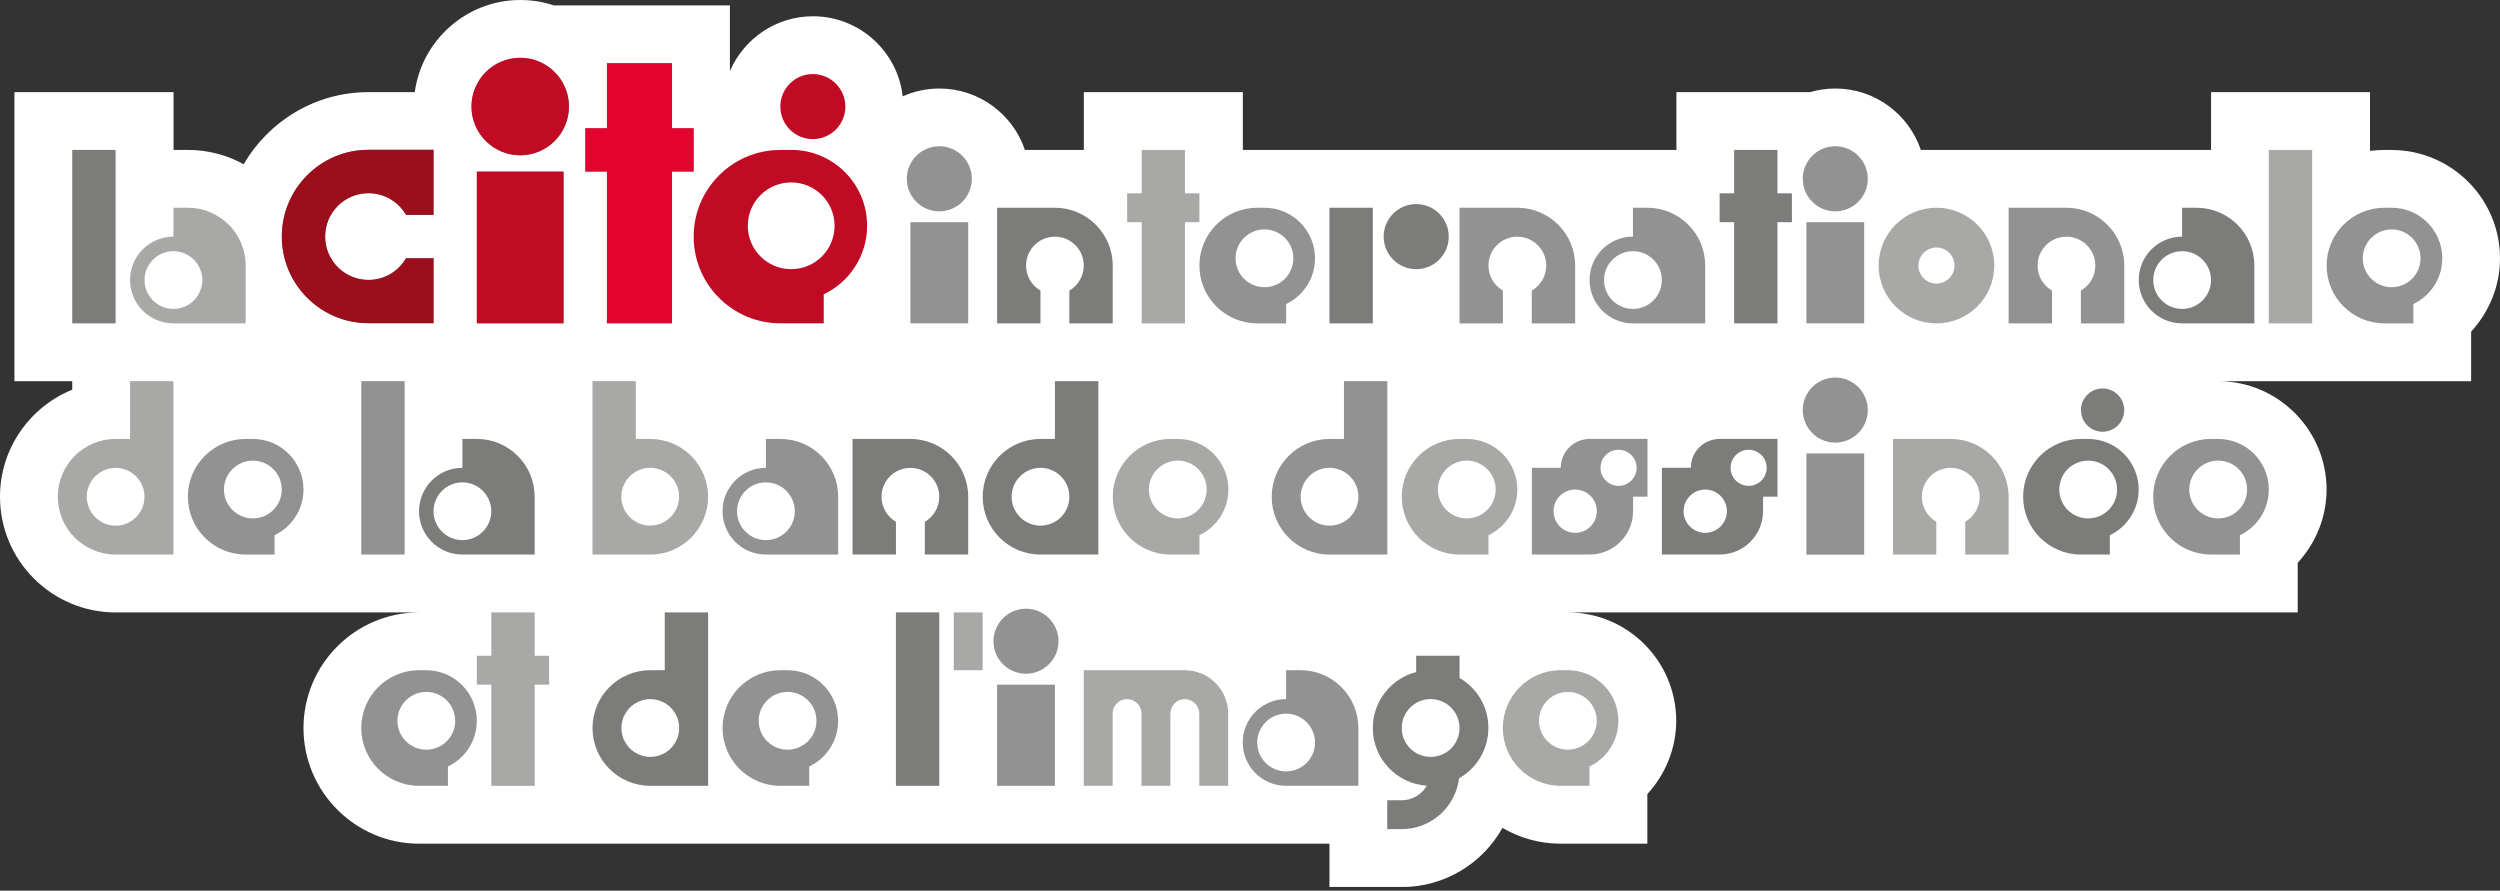 <?xml version="1.0" encoding="UTF-8"?>
<svg xmlns="http://www.w3.org/2000/svg" width="247" height="88" viewBox="0 0 247 88" fill="none">
  <rect x="0" y="0" width="247" height="88" fill="#333333" stroke="none"/>
  <g clip-path="url(#clip0_300_40224)">
    <path d="M236.296 14.814H235.583C235.099 14.814 234.622 14.851 234.156 14.905V9.102H218.453V14.814H189.78C188.583 11.29 185.253 8.746 181.33 8.746C180.466 8.746 179.632 8.873 178.84 9.102H165.628V14.814H122.793V9.102H107.084V14.814H101.264C100.067 11.29 96.731 8.746 92.814 8.746C91.52 8.746 90.293 9.024 89.187 9.52C88.686 5.071 84.902 1.608 80.321 1.608C76.67 1.608 73.527 3.814 72.143 6.963H72.113V0.532H54.718C53.678 0.187 52.566 0 51.411 0C46.093 0 41.68 3.971 40.979 9.102H36.416C31.151 9.102 26.546 11.973 24.074 16.229C22.442 15.328 20.568 14.814 18.574 14.814H17.147V9.102H1.426V37.661H7.138V38.501C2.956 40.2 0 44.297 0 49.084C0 55.383 5.125 60.508 11.423 60.508H41.39C35.098 60.52 29.985 65.639 29.985 71.931C29.985 78.223 35.11 83.355 41.408 83.355H131.351V87.64H138.489C142.732 87.64 146.48 85.307 148.444 81.795C150.13 82.787 152.101 83.355 154.192 83.355H162.757V78.453C164.546 76.507 165.61 73.938 165.61 71.218C165.61 65.313 160.804 60.508 154.905 60.508H227.012V55.606C228.801 53.66 229.865 51.091 229.865 48.371C229.865 42.466 225.06 37.661 219.161 37.661H244.147V32.765C245.936 30.819 247 28.25 247 25.53C247 19.625 242.195 14.82 236.29 14.82L236.296 14.814Z" fill="white"></path>
    <path d="M55.678 16.953H47.113V31.943H55.678V16.953Z" fill="#929292"></path>
    <path d="M56.216 10.526C56.216 7.867 54.059 5.709 51.399 5.709C48.74 5.709 46.582 7.867 46.582 10.526C46.582 13.186 48.74 15.343 51.399 15.343C54.059 15.343 56.216 13.186 56.216 10.526Z" fill="#929292"></path>
    <path d="M68.534 12.667H66.395V6.242H59.964V12.667H57.824V16.952H59.964V31.942H66.395V16.952H68.534V12.667Z" fill="#A8A8A7"></path>
    <path d="M42.833 25.519H40.113C39.37 26.8 37.992 27.659 36.408 27.659C34.045 27.659 32.123 25.743 32.123 23.373C32.123 21.004 34.039 19.088 36.408 19.088C37.992 19.088 39.376 19.952 40.113 21.228H42.833V14.803H36.408C31.682 14.803 27.85 18.635 27.844 23.361V23.373C27.844 28.1 31.682 31.932 36.408 31.932H42.833V25.507V25.519Z" fill="#7C7C7B"></path>
    <path d="M92.801 60.504H88.516V77.639H92.801V60.504Z" fill="#7C7C7B"></path>
    <path d="M147.056 71.927C147.056 69.812 145.908 67.968 144.203 66.983V64.789H139.918V66.397C137.458 67.031 135.633 69.268 135.633 71.927C135.633 74.955 137.99 77.433 140.97 77.627C140.474 78.485 139.549 79.065 138.486 79.065H137.059V81.918H138.486C141.405 81.918 143.817 79.724 144.155 76.895C145.884 75.916 147.05 74.055 147.05 71.927H147.056ZM141.351 74.78H141.345C139.767 74.78 138.492 73.499 138.492 71.927C138.492 70.356 139.773 69.068 141.345 69.068C142.916 69.068 144.203 70.35 144.203 71.927C144.203 73.505 142.928 74.78 141.351 74.78Z" fill="#7C7C7B"></path>
    <path d="M65.677 60.504V66.216H64.251C61.096 66.216 58.539 68.772 58.539 71.927C58.539 75.082 61.096 77.639 64.251 77.639H69.963V60.504H65.677ZM67.104 71.927C67.104 73.505 65.822 74.78 64.251 74.78C62.679 74.78 61.398 73.499 61.398 71.927C61.398 70.356 62.679 69.075 64.251 69.075C65.822 69.075 67.104 70.35 67.104 71.927Z" fill="#7C7C7B"></path>
    <path d="M128.493 66.217H127.067V69.07C124.703 69.07 122.781 70.986 122.781 73.355C122.781 75.724 124.697 77.64 127.067 77.64H134.205V71.928C134.205 68.773 131.648 66.217 128.493 66.217ZM127.067 76.214C125.489 76.214 124.214 74.933 124.214 73.361C124.214 71.79 125.495 70.508 127.067 70.508C128.638 70.508 129.925 71.79 129.925 73.361C129.925 74.933 128.644 76.214 127.067 76.214Z" fill="#929292"></path>
    <path d="M117.071 66.215H107.074V77.638H109.927V70.5C109.927 69.714 110.568 69.074 111.353 69.074C112.139 69.074 112.78 69.714 112.78 70.5V77.638H115.633V70.5C115.633 69.714 116.273 69.074 117.059 69.074C117.845 69.074 118.486 69.714 118.486 70.5V77.638H121.344V70.494C121.344 68.131 119.422 66.221 117.059 66.221L117.071 66.215Z" fill="#A8A8A7"></path>
    <path d="M104.223 67.643H98.512V77.64H104.223V67.643Z" fill="#929292"></path>
    <path d="M104.581 63.356C104.581 61.579 103.143 60.141 101.366 60.141C99.589 60.141 98.156 61.579 98.156 63.356C98.156 65.133 99.595 66.566 101.366 66.566C103.137 66.566 104.581 65.127 104.581 63.356Z" fill="#929292"></path>
    <path d="M154.905 66.215H154.192C151.037 66.215 148.48 68.772 148.48 71.927C148.48 75.082 151.037 77.638 154.192 77.638H157.045V75.728C158.731 74.924 159.898 73.208 159.898 71.213C159.898 68.451 157.662 66.215 154.899 66.215H154.905ZM154.905 74.066C153.328 74.066 152.053 72.791 152.053 71.213C152.053 69.636 153.334 68.361 154.905 68.361C156.477 68.361 157.758 69.636 157.758 71.213C157.758 72.791 156.477 74.066 154.905 74.066Z" fill="#A8A8A7"></path>
    <path d="M77.814 66.217H77.1C73.945 66.217 71.389 68.773 71.389 71.928C71.389 75.084 73.945 77.64 77.1 77.64H79.953V75.73C81.639 74.926 82.806 73.21 82.806 71.215C82.806 68.453 80.57 66.217 77.808 66.217H77.814ZM77.814 74.068C76.236 74.068 74.961 72.787 74.961 71.215C74.961 69.644 76.242 68.362 77.814 68.362C79.385 68.362 80.666 69.638 80.666 71.215C80.666 72.793 79.391 74.068 77.814 74.068Z" fill="#929292"></path>
    <path d="M42.116 66.217H41.403C38.248 66.217 35.691 68.773 35.691 71.928C35.691 75.084 38.248 77.64 41.403 77.64H44.256V75.73C45.942 74.926 47.109 73.21 47.109 71.215C47.109 68.453 44.873 66.217 42.11 66.217H42.116ZM42.116 74.068C40.539 74.068 39.264 72.787 39.264 71.215C39.264 69.644 40.545 68.362 42.116 68.362C43.688 68.362 44.975 69.638 44.975 71.215C44.975 72.793 43.694 74.068 42.116 74.068Z" fill="#929292"></path>
    <path d="M54.253 64.789H52.827V60.504H48.542V64.789H47.115V67.642H48.542V77.639H52.827V67.642H54.253V64.789Z" fill="#A8A8A7"></path>
    <path d="M97.083 60.504H94.231V66.216H97.083V60.504Z" fill="#A8A8A7"></path>
    <path d="M78.169 14.815H77.1C72.367 14.815 68.535 18.653 68.535 23.379C68.535 28.106 72.373 31.944 77.1 31.944H81.385V29.079C83.918 27.876 85.67 25.295 85.67 22.303C85.67 18.163 82.316 14.809 78.176 14.809L78.169 14.815ZM78.169 26.595C75.806 26.595 73.884 24.679 73.884 22.309C73.884 19.94 75.8 18.024 78.169 18.024C80.539 18.024 82.455 19.94 82.455 22.309C82.455 24.679 80.539 26.595 78.169 26.595Z" fill="#C10B25"></path>
    <path d="M135.635 20.525H131.35V31.949H135.635V20.525Z" fill="#7C7C7B"></path>
    <path d="M139.921 26.593C141.696 26.593 143.136 25.154 143.136 23.378C143.136 21.602 141.696 20.162 139.921 20.162C138.145 20.162 136.705 21.602 136.705 23.378C136.705 25.154 138.145 26.593 139.921 26.593Z" fill="#7C7C7B"></path>
    <path d="M217.02 20.525H215.594V23.378C213.231 23.378 211.309 25.294 211.309 27.663C211.309 30.033 213.225 31.949 215.594 31.949H222.732V26.237C222.732 23.082 220.175 20.525 217.02 20.525ZM215.594 30.522C214.016 30.522 212.741 29.241 212.741 27.67C212.741 26.098 214.022 24.817 215.594 24.817C217.165 24.817 218.447 26.092 218.447 27.67C218.447 29.247 217.165 30.522 215.594 30.522Z" fill="#7C7C7B"></path>
    <path d="M162.763 20.525H161.336V23.378C158.967 23.378 157.051 25.294 157.051 27.663C157.051 30.033 158.967 31.949 161.336 31.949H168.474V26.237C168.474 23.082 165.918 20.525 162.763 20.525ZM161.336 30.522C159.759 30.522 158.477 29.241 158.477 27.67C158.477 26.098 159.759 24.817 161.336 24.817C162.914 24.817 164.189 26.092 164.189 27.67C164.189 29.247 162.908 30.522 161.336 30.522Z" fill="#929292"></path>
    <path d="M184.18 21.951H178.469V31.948H184.18V21.951Z" fill="#929292"></path>
    <path d="M184.538 17.665C184.538 15.894 183.1 14.449 181.323 14.449C179.546 14.449 178.113 15.888 178.113 17.665C178.113 19.442 179.552 20.88 181.323 20.88C183.094 20.88 184.538 19.442 184.538 17.665Z" fill="#929292"></path>
    <path d="M95.659 21.951H89.947V31.948H95.659V21.951Z" fill="#929292"></path>
    <path d="M96.017 17.665C96.017 15.894 94.578 14.449 92.807 14.449C91.036 14.449 89.592 15.888 89.592 17.665C89.592 19.442 91.03 20.88 92.807 20.88C94.584 20.88 96.017 19.442 96.017 17.665Z" fill="#929292"></path>
    <path d="M228.443 14.815H224.158V31.95H228.443V14.815Z" fill="#A8A8A7"></path>
    <path d="M236.296 20.525H235.583C232.428 20.525 229.871 23.082 229.871 26.237C229.871 29.392 232.428 31.949 235.583 31.949H238.442V30.039C240.128 29.235 241.295 27.518 241.295 25.524C241.295 22.762 239.058 20.525 236.296 20.525ZM236.296 28.377C234.719 28.377 233.443 27.095 233.443 25.524C233.443 23.952 234.725 22.665 236.296 22.665C237.867 22.665 239.149 23.946 239.149 25.524C239.149 27.101 237.867 28.377 236.296 28.377Z" fill="#929292"></path>
    <path d="M124.925 20.525H124.212C121.057 20.525 118.5 23.082 118.5 26.237C118.5 29.392 121.057 31.949 124.212 31.949H127.071V30.039C128.757 29.235 129.923 27.518 129.923 25.524C129.923 22.762 127.687 20.525 124.925 20.525ZM124.925 28.377C123.347 28.377 122.072 27.095 122.072 25.524C122.072 23.952 123.347 22.665 124.925 22.665C126.502 22.665 127.784 23.946 127.784 25.524C127.784 27.101 126.502 28.377 124.925 28.377Z" fill="#929292"></path>
    <path d="M177.039 19.1H175.612V14.815H171.333V19.1H169.9V21.953H171.333V31.95H175.612V21.953H177.039V19.1Z" fill="#7C7C7B"></path>
    <path d="M118.501 19.1H117.075V14.815H112.796V19.1H111.363V21.953H112.796V31.95H117.075V21.953H118.501V19.1Z" fill="#A8A8A7"></path>
    <path d="M191.321 20.525C188.166 20.525 185.609 23.082 185.609 26.237C185.609 29.392 188.166 31.949 191.321 31.949C194.476 31.949 197.033 29.392 197.033 26.237C197.033 23.082 194.476 20.525 191.321 20.525ZM191.321 28.02C190.336 28.02 189.538 27.222 189.538 26.237C189.538 25.252 190.336 24.454 191.321 24.454C192.306 24.454 193.104 25.252 193.104 26.237C193.104 27.222 192.306 28.02 191.321 28.02Z" fill="#A8A8A7"></path>
    <path d="M204.171 20.525H198.453V31.949H202.738V28.709C201.886 28.213 201.312 27.295 201.312 26.237C201.312 24.66 202.593 23.384 204.165 23.384C205.736 23.384 207.018 24.666 207.018 26.237C207.018 27.295 206.443 28.213 205.591 28.709V31.949H209.877V26.237C209.877 23.088 207.32 20.531 204.171 20.525Z" fill="#929292"></path>
    <path d="M149.919 20.525H144.201V31.949H148.486V28.709C147.634 28.213 147.06 27.295 147.06 26.237C147.06 24.66 148.341 23.384 149.913 23.384C151.484 23.384 152.766 24.666 152.766 26.237C152.766 27.295 152.192 28.213 151.339 28.709V31.949H155.625V26.237C155.625 23.088 153.068 20.531 149.919 20.525Z" fill="#929292"></path>
    <path d="M104.231 20.525H98.514V31.949H102.799V28.709C101.947 28.213 101.373 27.295 101.373 26.237C101.373 24.66 102.648 23.384 104.225 23.384C105.803 23.384 107.078 24.666 107.078 26.237C107.078 27.295 106.504 28.213 105.652 28.709V31.949H109.937V26.237C109.937 23.088 107.38 20.531 104.231 20.525Z" fill="#7C7C7B"></path>
    <path d="M18.561 20.525H17.135V23.378C14.772 23.378 12.85 25.294 12.85 27.663C12.85 30.033 14.766 31.949 17.135 31.949H24.273V26.237C24.273 23.082 21.716 20.525 18.561 20.525ZM17.135 30.522C15.557 30.522 14.282 29.241 14.282 27.67C14.282 26.098 15.563 24.817 17.135 24.817C18.706 24.817 19.988 26.092 19.988 27.67C19.988 29.247 18.706 30.522 17.135 30.522Z" fill="#A8A8A7"></path>
    <path d="M11.422 14.812H7.137V31.948H11.422V14.812Z" fill="#7C7C7B"></path>
    <path d="M47.112 43.367H45.686V46.22C43.322 46.22 41.4 48.136 41.4 50.505C41.4 52.875 43.316 54.791 45.686 54.791H52.824V49.079C52.824 45.924 50.267 43.367 47.112 43.367ZM45.686 53.364C44.108 53.364 42.833 52.083 42.833 50.511C42.833 48.94 44.114 47.658 45.686 47.658C47.257 47.658 48.538 48.94 48.538 50.511C48.538 52.083 47.257 53.364 45.686 53.364Z" fill="#7C7C7B"></path>
    <path d="M39.981 37.656H35.695V54.791H39.981V37.656Z" fill="#929292"></path>
    <path d="M77.098 43.367H75.672V46.22C73.309 46.22 71.387 48.136 71.387 50.505C71.387 52.875 73.303 54.791 75.672 54.791H82.81V49.079C82.81 45.924 80.254 43.367 77.098 43.367ZM75.672 53.364C74.094 53.364 72.819 52.083 72.819 50.511C72.819 48.94 74.1 47.658 75.672 47.658C77.243 47.658 78.525 48.94 78.525 50.511C78.525 52.083 77.249 53.364 75.672 53.364Z" fill="#929292"></path>
    <path d="M184.182 44.803H178.471V54.8H184.182V44.803Z" fill="#929292"></path>
    <path d="M184.538 40.516C184.538 38.739 183.1 37.301 181.323 37.301C179.546 37.301 178.113 38.739 178.113 40.516C178.113 42.293 179.552 43.732 181.323 43.732C183.094 43.732 184.538 42.293 184.538 40.516Z" fill="#929292"></path>
    <path d="M116.366 43.367H115.653C112.498 43.367 109.941 45.924 109.941 49.079C109.941 52.234 112.498 54.791 115.653 54.791H118.506V52.881C120.192 52.077 121.365 50.36 121.365 48.366C121.365 45.603 119.129 43.367 116.366 43.367ZM116.366 51.218C114.789 51.218 113.513 49.943 113.513 48.366C113.513 46.788 114.789 45.507 116.366 45.507C117.944 45.507 119.219 46.788 119.219 48.366C119.219 49.943 117.944 51.218 116.366 51.218Z" fill="#A8A8A7"></path>
    <path d="M104.228 37.656V43.368H102.802C99.647 43.368 97.09 45.925 97.09 49.08C97.09 52.235 99.647 54.791 102.802 54.791H108.513V37.656H104.228ZM105.654 49.08C105.654 50.657 104.373 51.932 102.802 51.932C101.23 51.932 99.949 50.651 99.949 49.08C99.949 47.508 101.23 46.221 102.802 46.221C104.373 46.221 105.654 47.496 105.654 49.074V49.08Z" fill="#7C7C7B"></path>
    <path d="M144.919 43.367H144.206C141.051 43.367 138.494 45.924 138.494 49.079C138.494 52.234 141.051 54.791 144.206 54.791H147.059V52.881C148.745 52.077 149.912 50.36 149.912 48.366C149.912 45.603 147.675 43.367 144.913 43.367H144.919ZM144.919 51.218C143.342 51.218 142.066 49.943 142.066 48.366C142.066 46.788 143.348 45.507 144.919 45.507C146.491 45.507 147.772 46.788 147.772 48.366C147.772 49.943 146.491 51.218 144.919 51.218Z" fill="#A8A8A7"></path>
    <path d="M219.159 43.367H218.446C215.291 43.367 212.734 45.924 212.734 49.079C212.734 52.234 215.291 54.791 218.446 54.791H221.305V52.881C222.991 52.077 224.158 50.36 224.158 48.366C224.158 45.603 221.921 43.367 219.159 43.367ZM219.159 51.218C217.582 51.218 216.3 49.943 216.3 48.366C216.3 46.788 217.582 45.507 219.159 45.507C220.737 45.507 222.012 46.788 222.012 48.366C222.012 49.943 220.737 51.218 219.159 51.218Z" fill="#929292"></path>
    <path d="M132.783 37.656V43.368H131.356C128.201 43.368 125.645 45.925 125.645 49.08C125.645 52.235 128.201 54.791 131.356 54.791H137.068V37.656H132.783ZM134.209 49.08C134.209 50.657 132.928 51.932 131.356 51.932C129.785 51.932 128.503 50.651 128.503 49.08C128.503 47.508 129.785 46.221 131.356 46.221C132.928 46.221 134.209 47.496 134.209 49.074V49.08Z" fill="#929292"></path>
    <path d="M58.535 37.656V54.791H64.247C67.402 54.791 69.959 52.235 69.959 49.08C69.959 45.925 67.402 43.368 64.247 43.368H62.821V37.656H58.535ZM61.388 49.074C61.388 47.496 62.669 46.221 64.241 46.221C65.812 46.221 67.094 47.502 67.094 49.074C67.094 50.645 65.812 51.926 64.241 51.926C62.669 51.926 61.388 50.651 61.388 49.074Z" fill="#A8A8A7"></path>
    <path d="M157.055 43.367C155.478 43.367 154.202 44.643 154.202 46.22H151.35V54.785H157.061C159.431 54.785 161.347 52.869 161.347 50.499V49.073H162.773V43.361H157.061L157.055 43.367ZM155.629 52.645C154.444 52.645 153.489 51.684 153.489 50.505C153.489 49.327 154.45 48.366 155.629 48.366C156.807 48.366 157.768 49.327 157.768 50.505C157.768 51.684 156.807 52.645 155.629 52.645ZM159.914 48.003C158.929 48.003 158.131 47.205 158.131 46.22C158.131 45.235 158.929 44.437 159.914 44.437C160.899 44.437 161.697 45.235 161.697 46.22C161.697 47.205 160.899 48.003 159.914 48.003Z" fill="#929292"></path>
    <path d="M169.905 43.367C168.328 43.367 167.052 44.643 167.052 46.22H164.193V54.785H169.905C172.274 54.785 174.19 52.869 174.19 50.499V49.073H175.617V43.361H169.905V43.367ZM168.479 52.645C167.294 52.645 166.339 51.684 166.339 50.505C166.339 49.327 167.3 48.366 168.479 48.366C169.657 48.366 170.618 49.327 170.618 50.505C170.618 51.684 169.657 52.645 168.479 52.645ZM172.764 48.003C171.779 48.003 170.981 47.205 170.981 46.22C170.981 45.235 171.779 44.437 172.764 44.437C173.749 44.437 174.547 45.235 174.547 46.22C174.547 47.205 173.749 48.003 172.764 48.003Z" fill="#7C7C7B"></path>
    <path d="M206.31 43.367H205.596C202.441 43.367 199.885 45.924 199.885 49.079C199.885 52.234 202.441 54.791 205.596 54.791H208.449V52.881C210.136 52.077 211.302 50.36 211.302 48.366C211.302 45.603 209.066 43.367 206.304 43.367H206.31ZM206.31 51.218C204.732 51.218 203.457 49.943 203.457 48.366C203.457 46.788 204.732 45.513 206.31 45.513C207.887 45.513 209.169 46.794 209.169 48.366C209.169 49.937 207.887 51.218 206.31 51.218Z" fill="#7C7C7B"></path>
    <path d="M209.875 40.517C209.875 41.701 208.914 42.656 207.735 42.656C206.557 42.656 205.596 41.695 205.596 40.517C205.596 39.338 206.557 38.377 207.735 38.377C208.914 38.377 209.875 39.338 209.875 40.517Z" fill="#7C7C7B"></path>
    <path d="M192.745 43.367H187.027V54.791H191.307V51.551C190.454 51.055 189.88 50.137 189.88 49.079C189.88 47.501 191.162 46.22 192.733 46.22C194.304 46.22 195.592 47.501 195.592 49.079C195.592 50.137 195.018 51.055 194.165 51.551V54.791H198.451V49.079C198.451 45.93 195.894 43.373 192.745 43.367Z" fill="#A8A8A7"></path>
    <path d="M89.952 43.367H84.234V54.791H88.52V51.551C87.668 51.055 87.093 50.137 87.093 49.079C87.093 47.501 88.375 46.226 89.946 46.226C91.518 46.226 92.799 47.507 92.799 49.079C92.799 50.137 92.225 51.055 91.373 51.551V54.791H95.658V49.079C95.658 45.93 93.101 43.373 89.952 43.367Z" fill="#7C7C7B"></path>
    <path d="M12.849 37.654V43.366H11.423C8.268 43.366 5.711 45.923 5.711 49.078C5.711 52.233 8.268 54.789 11.423 54.789H17.134V37.654H12.849ZM14.275 49.084C14.275 50.661 12.994 51.937 11.423 51.937C9.851 51.937 8.57 50.655 8.57 49.084C8.57 47.512 9.845 46.231 11.423 46.231C13 46.231 14.275 47.506 14.275 49.084Z" fill="#A8A8A7"></path>
    <path d="M24.985 43.367H24.272C21.117 43.367 18.561 45.924 18.561 49.079C18.561 52.234 21.117 54.791 24.272 54.791H27.125V52.881C28.811 52.077 29.984 50.36 29.984 48.366C29.984 45.603 27.748 43.367 24.985 43.367ZM24.985 51.218C23.408 51.218 22.127 49.937 22.127 48.366C22.127 46.794 23.408 45.513 24.985 45.513C26.563 45.513 27.838 46.788 27.838 48.366C27.838 49.943 26.557 51.218 24.985 51.218Z" fill="#929292"></path>
    <path d="M55.678 16.953H47.113V31.943H55.678V16.953Z" fill="#C10B25"></path>
    <path d="M56.214 10.526C56.214 7.867 54.057 5.709 51.397 5.709C48.738 5.709 46.58 7.867 46.58 10.526C46.58 13.186 48.738 15.343 51.397 15.343C54.057 15.343 56.214 13.186 56.214 10.526Z" fill="#C10B25"></path>
    <path d="M83.523 10.528C83.523 12.305 82.084 13.743 80.307 13.743C78.53 13.743 77.098 12.305 77.098 10.528C77.098 8.751 78.536 7.318 80.307 7.318C82.078 7.318 83.523 8.757 83.523 10.528Z" fill="#C10B25"></path>
    <path d="M68.534 12.667H66.395V6.242H59.964V12.667H57.824V16.952H59.964V31.942H66.395V16.952H68.534V12.667Z" fill="#E4032E"></path>
    <path d="M42.833 25.517H40.113C39.37 26.798 37.992 27.657 36.408 27.657C34.045 27.657 32.123 25.741 32.123 23.371C32.123 21.002 34.039 19.086 36.408 19.086C37.992 19.086 39.376 19.95 40.113 21.226H42.833V14.801H36.408C31.682 14.801 27.85 18.633 27.844 23.359V23.371C27.844 28.098 31.682 31.93 36.408 31.93H42.833V25.505V25.517Z" fill="#9D0E1C"></path>
  </g>
  <defs>
    <clipPath id="clip0_300_40224">
      <rect width="247" height="87.628" fill="white"></rect>
    </clipPath>
  </defs>
</svg>
